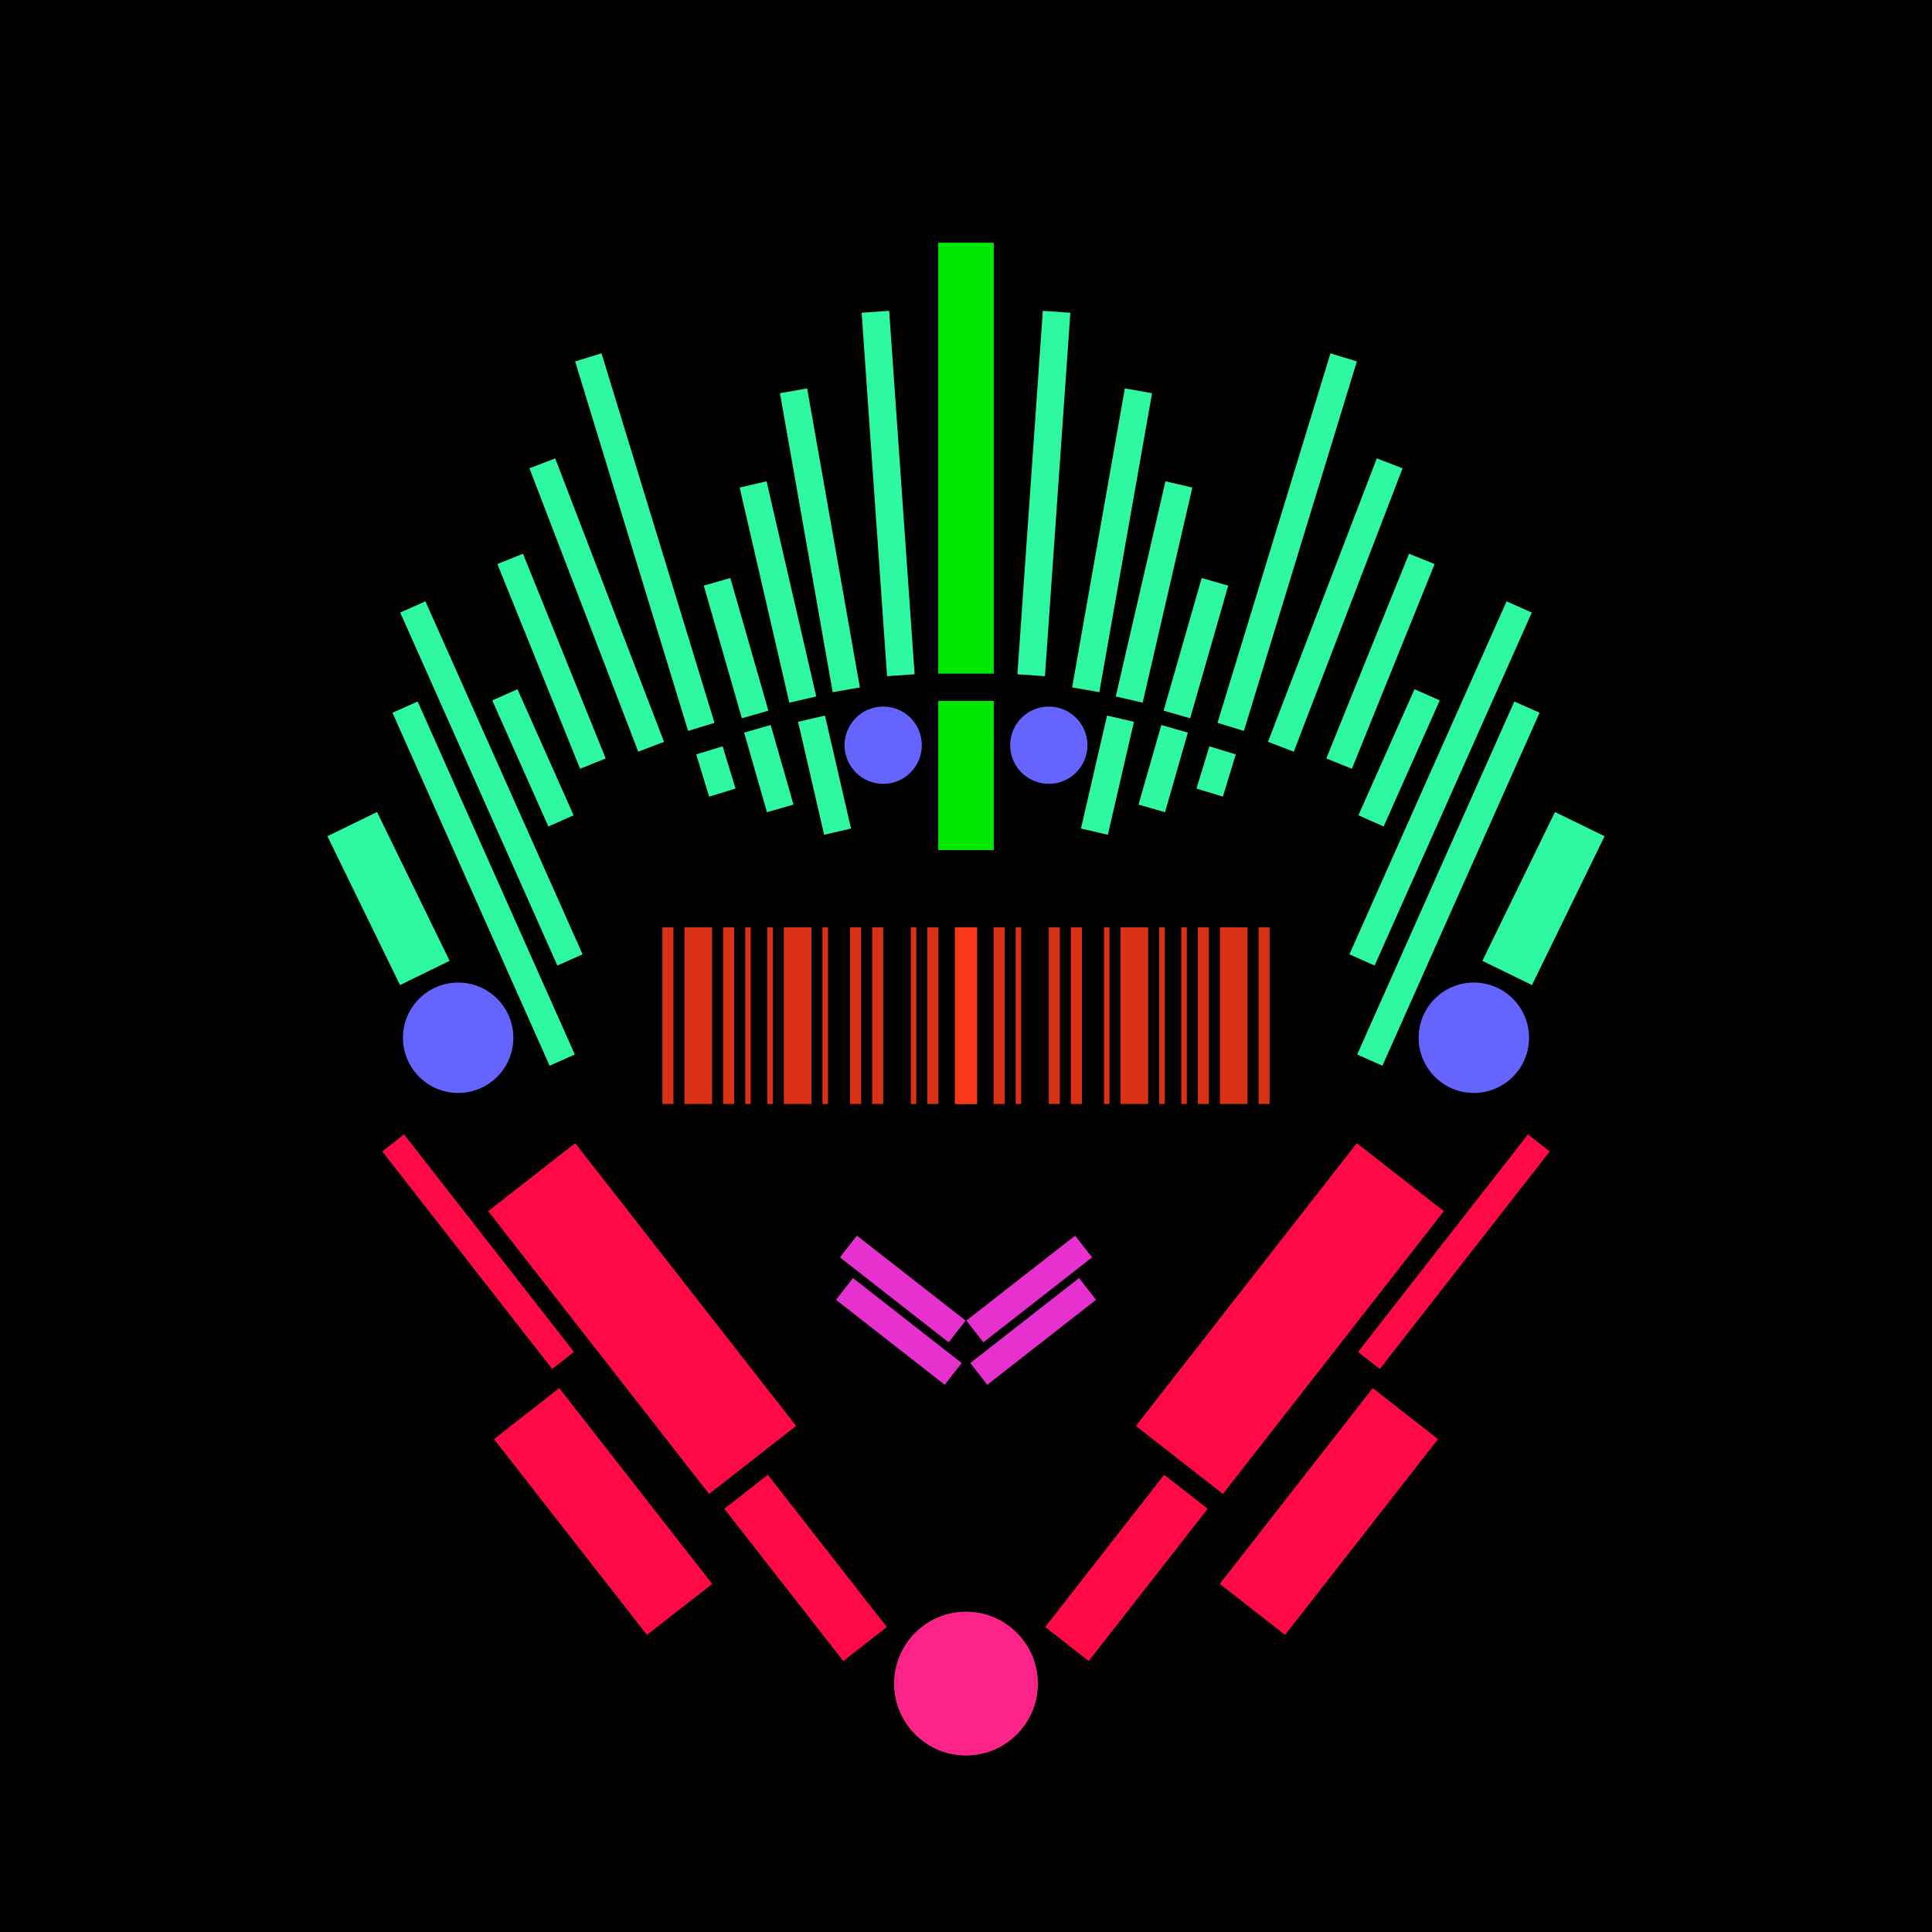 <svg xmlns='http://www.w3.org/2000/svg' preserveAspectRatio='xMinYMin meet' viewBox='0 0 350 350'> <filter id='neon' y='-2' x='-1' width='350' height='350'><feDropShadow flood-color='#3f285e' dx='0' dy='5' flood-opacity='1' stdDeviation='2' result='shadow'/><feOffset in='StrokePaint' dx='0' dy='2' result='offStrPnt'/><feFlood flood-color='#E0F2F3' flood-opacity='0.2' result='flood1' /><feOffset in='SourceGraphic' dx='0' dy='-1' result='offFlood'/><feOffset in='SourceGraphic' dx='0' dy='3' result='offShadow'/><feComposite in='flood1' in2='offFlood' operator='in'  result='cmpFlood' /><feComposite in='shadow' in2='offShadow' operator='in'  result='cmpSha' /><feGaussianBlur in='offStrPnt' stdDeviation='3.5' result='bStrokeP'/><feGaussianBlur in='cmpFlood' stdDeviation='0.8' result='bFlood'/><feGaussianBlur in='cmpSha' stdDeviation='0.4' result='bShadow'/><feMerge><feMergeNode in='bStrokeP'/><feMergeNode in='SourceGraphic'/><feMergeNode in='bFlood'/><feMergeNode in='bshadow'/></feMerge></filter><rect width='100%'  height='100%' fill='#000000'/> <g filter='url(#neon)' ><rect x='128' y= '275' width='35 ' height=  '10 '  fill= '#FF0A47' transform = '  translate( 277 , -7  ) rotate ( 52 )'  /><rect x='87 ' y= '263' width='45 ' height=  '15 '  fill= '#FF0A47' transform = '  translate( 255 , 17  ) rotate ( 52 )'  /><rect x='84 ' y= '224' width='65 ' height=  '20 '  fill= '#FF0A47' transform = '  translate( 229 , -1  ) rotate ( 52 )'  /><rect x='61 ' y= '220' width='50 ' height=  '5  '  fill= '#FF0A47' transform = '  translate( 209 , 18  ) rotate ( 52 )'  /><circle cx='175' cy='301' r ='13 '  fill= '#FE2389' /><rect x='128' y= '275' width='35 ' height=  '10 '  fill= '#FF0A47' transform = ' scale(-1,1)  translate(-350,0) translate( 277 , -7  ) rotate ( 52 )'  /><rect x='87 ' y= '263' width='45 ' height=  '15 '  fill= '#FF0A47' transform = ' scale(-1,1)  translate(-350,0) translate( 255 , 17  ) rotate ( 52 )'  /><rect x='84 ' y= '224' width='65 ' height=  '20 '  fill= '#FF0A47' transform = ' scale(-1,1)  translate(-350,0) translate( 229 , -1  ) rotate ( 52 )'  /><rect x='61 ' y= '220' width='50 ' height=  '5  '  fill= '#FF0A47' transform = ' scale(-1,1)  translate(-350,0) translate( 209 , 18  ) rotate ( 52 )'  /><circle cx='175' cy='301' r ='13 '  fill= '#FE2389' transform= 'scale(-1,1) translate(-350,0)'/><rect x='170' y= '40 ' width='10 ' height=  '78 '  fill= '#00e701' /><rect x='170' y= '123' width='10 ' height=  '27 '  fill= '#00e701' /><rect x='147' y= '66 ' width='5  ' height=  '55 '  fill= '#2ef9a0' transform = '  translate( 312 , 160 ) rotate ( 170)'  /><rect x='158' y= '53 ' width='5  ' height=  '66 '  fill= '#2ef9a0' transform = '  translate( 327 , 160 ) rotate ( 176)'  /><rect x='138' y= '83 ' width='5  ' height=  '40 '  fill= '#2ef9a0' transform = '  translate( 301 , 172 ) rotate ( 167)'  /><rect x='146' y= '127' width='5  ' height=  '21 '  fill= '#2ef9a0' transform = '  translate( 325 , 237 ) rotate ( 167)'  /><rect x='130' y= '101' width='5  ' height=  '25 '  fill= '#2ef9a0' transform = '  translate( 292 , 186 ) rotate ( 164)'  /><rect x='137' y= '129' width='5  ' height=  '15 '  fill= '#2ef9a0' transform = '  translate( 311 , 228 ) rotate ( 164)'  /><rect x='114' y= '60 ' width='5  ' height=  '70 '  fill= '#2ef9a0' transform = '  translate( 256 , 151 ) rotate ( 163)'  /><rect x='127' y= '131' width='5  ' height=  '8  '  fill= '#2ef9a0' transform = '  translate( 293 , 227 ) rotate ( 163)'  /><rect x='97 ' y= '97 ' width='5  ' height=  '40 '  fill= '#2ef9a0' transform = '  translate( 236 , 187 ) rotate ( 158)'  /><rect x='94 ' y= '121' width='5  ' height=  '25 '  fill= '#2ef9a0' transform = '  translate( 239 , 216 ) rotate ( 156)'  /><rect x='86 ' y= '103' width='5  ' height=  '70 '  fill= '#2ef9a0' transform = '  translate( 226 , 228 ) rotate ( 156)'  /><rect x='85 ' y= '121' width='5  ' height=  '70 '  fill= '#2ef9a0' transform = '  translate( 231 , 263 ) rotate ( 156)'  /><rect x='65 ' y= '144' width='10 ' height=  '30 '  fill= '#2ef9a0' transform = '  translate( 203 , 271 ) rotate ( 154)'  /><rect x='106' y= '78 ' width='5  ' height=  '55 '  fill= '#2ef9a0' transform = '  translate( -31 , 46  ) rotate ( -21)'  /><circle cx='83 ' cy='184' r ='10 '  fill= '#6564FE' /><circle cx='160' cy='131' r ='7  '  fill= '#6564FE' /><rect x='170' y= '40 ' width='10 ' height=  '78 '  fill= '#00e701' transform= 'scale(-1,1) translate(-350,0)'/><rect x='170' y= '123' width='10 ' height=  '27 '  fill= '#00e701' transform= 'scale(-1,1) translate(-350,0)'/><rect x='147' y= '66 ' width='5  ' height=  '55 '  fill= '#2ef9a0' transform = ' scale(-1,1)  translate(-350,0) translate( 312 , 160 ) rotate ( 170)'  /><rect x='158' y= '53 ' width='5  ' height=  '66 '  fill= '#2ef9a0' transform = ' scale(-1,1)  translate(-350,0) translate( 327 , 160 ) rotate ( 176)'  /><rect x='138' y= '83 ' width='5  ' height=  '40 '  fill= '#2ef9a0' transform = ' scale(-1,1)  translate(-350,0) translate( 301 , 172 ) rotate ( 167)'  /><rect x='146' y= '127' width='5  ' height=  '21 '  fill= '#2ef9a0' transform = ' scale(-1,1)  translate(-350,0) translate( 325 , 237 ) rotate ( 167)'  /><rect x='130' y= '101' width='5  ' height=  '25 '  fill= '#2ef9a0' transform = ' scale(-1,1)  translate(-350,0) translate( 292 , 186 ) rotate ( 164)'  /><rect x='137' y= '129' width='5  ' height=  '15 '  fill= '#2ef9a0' transform = ' scale(-1,1)  translate(-350,0) translate( 311 , 228 ) rotate ( 164)'  /><rect x='114' y= '60 ' width='5  ' height=  '70 '  fill= '#2ef9a0' transform = ' scale(-1,1)  translate(-350,0) translate( 256 , 151 ) rotate ( 163)'  /><rect x='127' y= '131' width='5  ' height=  '8  '  fill= '#2ef9a0' transform = ' scale(-1,1)  translate(-350,0) translate( 293 , 227 ) rotate ( 163)'  /><rect x='97 ' y= '97 ' width='5  ' height=  '40 '  fill= '#2ef9a0' transform = ' scale(-1,1)  translate(-350,0) translate( 236 , 187 ) rotate ( 158)'  /><rect x='94 ' y= '121' width='5  ' height=  '25 '  fill= '#2ef9a0' transform = ' scale(-1,1)  translate(-350,0) translate( 239 , 216 ) rotate ( 156)'  /><rect x='86 ' y= '103' width='5  ' height=  '70 '  fill= '#2ef9a0' transform = ' scale(-1,1)  translate(-350,0) translate( 226 , 228 ) rotate ( 156)'  /><rect x='85 ' y= '121' width='5  ' height=  '70 '  fill= '#2ef9a0' transform = ' scale(-1,1)  translate(-350,0) translate( 231 , 263 ) rotate ( 156)'  /><rect x='65 ' y= '144' width='10 ' height=  '30 '  fill= '#2ef9a0' transform = ' scale(-1,1)  translate(-350,0) translate( 203 , 271 ) rotate ( 154)'  /><rect x='106' y= '78 ' width='5  ' height=  '55 '  fill= '#2ef9a0' transform = ' scale(-1,1)  translate(-350,0) translate( -31 , 46  ) rotate ( -21)'  /><circle cx='83 ' cy='184' r ='10 '  fill= '#6564FE' transform= 'scale(-1,1) translate(-350,0)'/><circle cx='160' cy='131' r ='7  '  fill= '#6564FE' transform= 'scale(-1,1) translate(-350,0)'/><rect x='150' y= '235' width='25 ' height=  '5  '  fill= '#e631ce' transform = '  translate( 181 , -50 ) rotate ( 38 )'  /><rect x='151' y= '227' width='25 ' height=  '5  '  fill= '#e631ce' transform = '  translate( 176 , -52 ) rotate ( 38 )'  /><rect x='150' y= '235' width='25 ' height=  '5  '  fill= '#e631ce' transform = ' scale(-1,1)  translate(-350,0) translate( 181 , -50 ) rotate ( 38 )'  /><rect x='151' y= '227' width='25 ' height=  '5  '  fill= '#e631ce' transform = ' scale(-1,1)  translate(-350,0) translate( 176 , -52 ) rotate ( 38 )'  /></g><g fill-opacity='0.85'><rect x='120' y= '164' width='2  ' height=  '32 '  fill= '#FF3A1A' filter='url(#neon)'  /><rect x='124' y= '164' width='5  ' height=  '32 '  fill= '#FF3A1A' filter='url(#neon)'  /><rect x='131' y= '164' width='2  ' height=  '32 '  fill= '#FF3A1A' filter='url(#neon)'  /><rect x='154' y= '164' width='2  ' height=  '32 '  fill= '#FF3A1A' filter='url(#neon)'  /><rect x='135' y= '164' width='1  ' height=  '32 '  fill= '#FF3A1A' filter='url(#neon)'  /><rect x='149' y= '164' width='1  ' height=  '32 '  fill= '#FF3A1A' filter='url(#neon)'  /><rect x='158' y= '164' width='2  ' height=  '32 '  fill= '#FF3A1A' filter='url(#neon)'  /><rect x='165' y= '164' width='1  ' height=  '32 '  fill= '#FF3A1A' filter='url(#neon)'  /><rect x='168' y= '164' width='2  ' height=  '32 '  fill= '#FF3A1A' filter='url(#neon)'  /><rect x='139' y= '164' width='1  ' height=  '32 '  fill= '#FF3A1A' filter='url(#neon)'  /><rect x='142' y= '164' width='5  ' height=  '32 '  fill= '#FF3A1A' filter='url(#neon)'  /><rect x='173' y= '164' width='4  ' height=  '32 '  fill= '#FF3A1A' filter='url(#neon)'  /><rect x='120' y= '164' width='2  ' height=  '32 '  fill= '#FF3A1A' filter='url(#neon)'  transform= 'scale(-1,1) translate(-350,0)'/><rect x='124' y= '164' width='5  ' height=  '32 '  fill= '#FF3A1A' filter='url(#neon)'  transform= 'scale(-1,1) translate(-350,0)'/><rect x='131' y= '164' width='2  ' height=  '32 '  fill= '#FF3A1A' filter='url(#neon)'  transform= 'scale(-1,1) translate(-350,0)'/><rect x='154' y= '164' width='2  ' height=  '32 '  fill= '#FF3A1A' filter='url(#neon)'  transform= 'scale(-1,1) translate(-350,0)'/><rect x='135' y= '164' width='1  ' height=  '32 '  fill= '#FF3A1A' filter='url(#neon)'  transform= 'scale(-1,1) translate(-350,0)'/><rect x='149' y= '164' width='1  ' height=  '32 '  fill= '#FF3A1A' filter='url(#neon)'  transform= 'scale(-1,1) translate(-350,0)'/><rect x='158' y= '164' width='2  ' height=  '32 '  fill= '#FF3A1A' filter='url(#neon)'  transform= 'scale(-1,1) translate(-350,0)'/><rect x='165' y= '164' width='1  ' height=  '32 '  fill= '#FF3A1A' filter='url(#neon)'  transform= 'scale(-1,1) translate(-350,0)'/><rect x='168' y= '164' width='2  ' height=  '32 '  fill= '#FF3A1A' filter='url(#neon)'  transform= 'scale(-1,1) translate(-350,0)'/><rect x='139' y= '164' width='1  ' height=  '32 '  fill= '#FF3A1A' filter='url(#neon)'  transform= 'scale(-1,1) translate(-350,0)'/><rect x='142' y= '164' width='5  ' height=  '32 '  fill= '#FF3A1A' filter='url(#neon)'  transform= 'scale(-1,1) translate(-350,0)'/><rect x='173' y= '164' width='4  ' height=  '32 '  fill= '#FF3A1A' filter='url(#neon)'  transform= 'scale(-1,1) translate(-350,0)'/></g></svg>